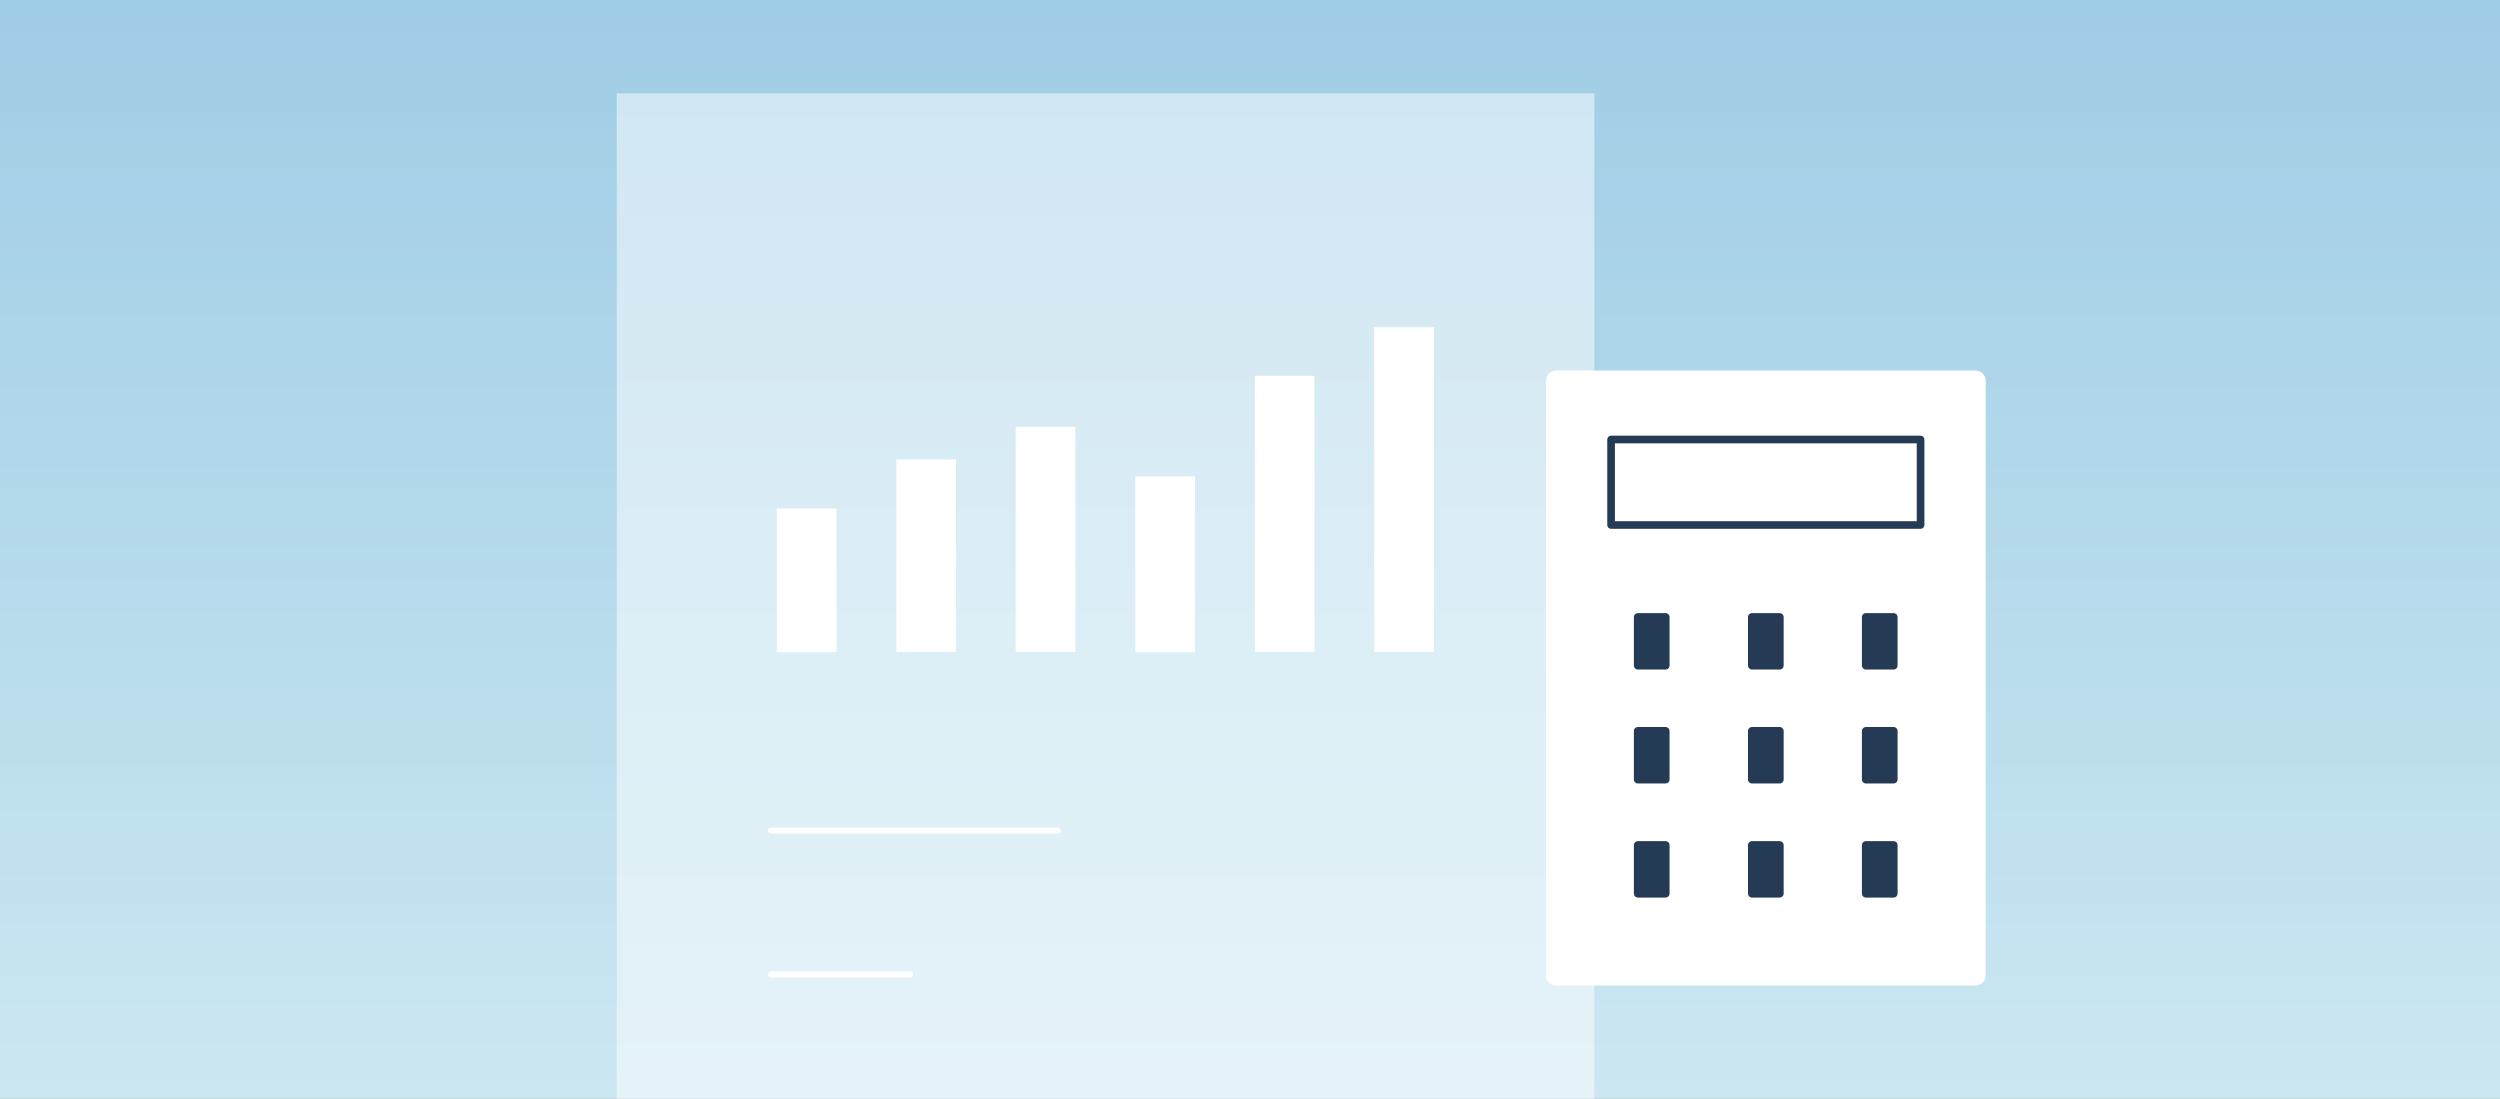 <?xml version="1.0" encoding="utf-8"?>
<!-- Generator: Adobe Illustrator 22.1.0, SVG Export Plug-In . SVG Version: 6.00 Build 0)  -->
<svg version="1.0" xmlns="http://www.w3.org/2000/svg" xmlns:xlink="http://www.w3.org/1999/xlink" x="0px" y="0px" width="1240px"
	 height="545px" viewBox="0 0 1240 545" style="enable-background:new 0 0 1240 545;" xml:space="preserve">
<rect x="0" y="0" width="1240" height="545" fill="#808080" stroke="none"/>
<style type="text/css">
	.st0{fill:url(#SVGID_1_);}
	.st1{display:none;}
	.st2{opacity:0.2;fill:#FFFFFF;enable-background:new    ;}
	.st3{display:inline;opacity:0.2;fill:#FFFFFF;enable-background:new    ;}
	.st4{display:inline;}
	.st5{opacity:0.5;fill:#FFFFFF;enable-background:new    ;}
	.st6{fill:none;stroke:#FFFFFF;stroke-width:3.003;stroke-linecap:round;stroke-linejoin:round;stroke-miterlimit:10;}
	.st7{fill:#FFFFFF;}
	.st8{fill:none;stroke:#243A55;stroke-width:3.789;stroke-linecap:round;stroke-linejoin:round;stroke-miterlimit:10;}
	.st9{fill:#243A55;}
	.st10{opacity:0.5;fill:#FFFFFF;}
</style>
<g id="Layer_1">
	<g id="Layer_1_1_">
		
			<linearGradient id="SVGID_1_" gradientUnits="userSpaceOnUse" x1="620" y1="3.047" x2="620" y2="544.458" gradientTransform="matrix(1 0 0 -1 0 545)">
			<stop  offset="3.271244e-04" style="stop-color:#BEE1EE"/>
			<stop  offset="1" style="stop-color:#87C0DF"/>
		</linearGradient>
		<rect class="st0" width="1240" height="545"/>
	</g>
	<g id="Salary_Management" class="st1">
	</g>
	<g id="Performance_Management" class="st1">
	</g>
	<g id="Bonus_Management" class="st1">
	</g>
	<g id="LTI_and_Bonus_Def" class="st1">
	</g>
	<rect x="-80.5" y="-102.2" class="st2" width="1470" height="672.8"/>
	<g id="Plan_Modeling" class="st1">
	</g>
	<g id="Analytics_and_reporting" class="st1">
		<rect x="2" class="st3" width="1238" height="542"/>
		<g class="st4">
			<g>
				<rect x="332" y="115.6" class="st5" width="412.7" height="426.4"/>
				<line class="st6" x1="397.1" y1="426.9" x2="518.2" y2="426.9"/>
				<line class="st6" x1="397.1" y1="487.5" x2="456" y2="487.5"/>
				<g>
					<rect x="399.7" y="290.8" class="st7" width="25.2" height="60.6"/>
					<rect x="450.1" y="270.2" class="st7" width="25.2" height="81.3"/>
					<rect x="500.5" y="256.3" class="st7" width="25.2" height="95.1"/>
					<rect x="551" y="277.3" class="st7" width="25.2" height="74.2"/>
					<rect x="601.4" y="234.9" class="st7" width="25.2" height="116.6"/>
					<rect x="651.8" y="214.3" class="st7" width="25.2" height="137.1"/>
				</g>
			</g>
			<g>
				<path class="st7" d="M729.3,492.2h175.6c2.8,0,5-2.3,5-5V237.6c0-2.8-2.3-5-5-5H729.3c-2.8,0-5,2.3-5,5v249.5
					C724.3,489.9,726.5,492.2,729.3,492.2z"/>
				<rect x="751.8" y="261.8" class="st8" width="130.7" height="36.1"/>
				<g>
					<path class="st9" d="M774.5,358.8h-11.1c-1.1,0-2-0.9-2-2V337c0-1.1,0.9-2,2-2h11.1c1.1,0,2,0.9,2,2v19.8
						C776.5,357.9,775.6,358.8,774.5,358.8z"/>
					<path class="st9" d="M822.6,358.8h-11.1c-1.1,0-2-0.9-2-2V337c0-1.1,0.9-2,2-2h11.1c1.1,0,2,0.9,2,2v19.8
						C824.6,357.9,823.8,358.8,822.6,358.8z"/>
					<path class="st9" d="M870.8,358.8h-11.1c-1.1,0-2-0.9-2-2V337c0-1.1,0.9-2,2-2h11.1c1.1,0,2,0.9,2,2v19.8
						C872.8,357.9,871.9,358.8,870.8,358.8z"/>
				</g>
				<g>
					<path class="st9" d="M774.5,406.9h-11.1c-1.1,0-2-0.9-2-2v-19.8c0-1.1,0.9-2,2-2h11.1c1.1,0,2,0.9,2,2v19.8
						C776.5,406.1,775.6,406.9,774.5,406.9z"/>
					<path class="st9" d="M822.6,406.9h-11.1c-1.1,0-2-0.9-2-2v-19.8c0-1.1,0.9-2,2-2h11.1c1.1,0,2,0.9,2,2v19.8
						C824.6,406.1,823.8,406.9,822.6,406.9z"/>
					<path class="st9" d="M870.8,406.9h-11.1c-1.1,0-2-0.9-2-2v-19.8c0-1.1,0.9-2,2-2h11.1c1.1,0,2,0.9,2,2v19.8
						C872.8,406.1,871.9,406.9,870.8,406.9z"/>
				</g>
				<g>
					<path class="st9" d="M774.5,455.1h-11.1c-1.1,0-2-0.9-2-2v-19.8c0-1.1,0.9-2,2-2h11.1c1.1,0,2,0.9,2,2v19.8
						C776.5,454.2,775.6,455.1,774.5,455.1z"/>
					<path class="st9" d="M822.6,455.1h-11.1c-1.1,0-2-0.9-2-2v-19.8c0-1.1,0.9-2,2-2h11.1c1.1,0,2,0.9,2,2v19.8
						C824.6,454.2,823.8,455.1,822.6,455.1z"/>
					<path class="st9" d="M870.8,455.1h-11.1c-1.1,0-2-0.9-2-2v-19.8c0-1.1,0.9-2,2-2h11.1c1.1,0,2,0.9,2,2v19.8
						C872.8,454.2,871.9,455.1,870.8,455.1z"/>
				</g>
			</g>
		</g>
	</g>
</g>
<g id="Layer_2">
	<g>
		<g>
			<rect x="305.9" y="46.3" class="st10" width="484.9" height="501"/>
			<line class="st6" x1="382.4" y1="412" x2="524.6" y2="412"/>
			<line class="st6" x1="382.4" y1="483.3" x2="451.5" y2="483.3"/>
			<g>
				<rect x="385.3" y="252.2" class="st7" width="29.6" height="71.3"/>
				<rect x="444.6" y="227.9" class="st7" width="29.6" height="95.5"/>
				<rect x="503.8" y="211.7" class="st7" width="29.6" height="111.7"/>
				<rect x="563.1" y="236.3" class="st7" width="29.6" height="87.2"/>
				<rect x="622.4" y="186.4" class="st7" width="29.6" height="137"/>
				<rect x="681.6" y="162.3" class="st7" width="29.6" height="161.1"/>
			</g>
		</g>
		<g>
			<path class="st7" d="M771.8,488.8h208.1c2.8,0,5-2.3,5-5v-295c0-2.8-2.3-5-5-5H771.8c-2.8,0-5,2.3-5,5v295
				C766.7,486.5,769,488.8,771.8,488.8z"/>
			<rect x="799.1" y="218" class="st8" width="153.5" height="42.4"/>
			<g>
				<path class="st9" d="M826.1,332.1h-13.7c-1.1,0-2-0.9-2-2v-24c0-1.1,0.9-2,2-2h13.7c1.1,0,2,0.9,2,2v24
					C828.1,331.2,827.2,332.1,826.1,332.1z"/>
				<path class="st9" d="M882.7,332.1H869c-1.1,0-2-0.9-2-2v-24c0-1.1,0.9-2,2-2h13.7c1.1,0,2,0.9,2,2v24
					C884.7,331.2,883.8,332.1,882.7,332.1z"/>
				<path class="st9" d="M939.2,332.1h-13.7c-1.1,0-2-0.9-2-2v-24c0-1.1,0.9-2,2-2h13.7c1.1,0,2,0.9,2,2v24
					C941.2,331.2,940.3,332.1,939.2,332.1z"/>
			</g>
			<g>
				<path class="st9" d="M826.1,388.6h-13.7c-1.1,0-2-0.9-2-2v-24c0-1.1,0.9-2,2-2h13.7c1.1,0,2,0.9,2,2v24
					C828.1,387.7,827.2,388.6,826.1,388.6z"/>
				<path class="st9" d="M882.7,388.6H869c-1.1,0-2-0.9-2-2v-24c0-1.1,0.9-2,2-2h13.7c1.1,0,2,0.9,2,2v24
					C884.7,387.7,883.8,388.6,882.7,388.6z"/>
				<path class="st9" d="M939.2,388.6h-13.7c-1.1,0-2-0.9-2-2v-24c0-1.1,0.9-2,2-2h13.7c1.1,0,2,0.9,2,2v24
					C941.2,387.7,940.3,388.6,939.2,388.6z"/>
			</g>
			<g>
				<path class="st9" d="M826.1,445.2h-13.7c-1.1,0-2-0.9-2-2v-24c0-1.1,0.9-2,2-2h13.7c1.1,0,2,0.9,2,2v24
					C828.1,444.3,827.2,445.2,826.1,445.2z"/>
				<path class="st9" d="M882.7,445.2H869c-1.1,0-2-0.9-2-2v-24c0-1.1,0.9-2,2-2h13.7c1.1,0,2,0.9,2,2v24
					C884.7,444.3,883.8,445.2,882.7,445.2z"/>
				<path class="st9" d="M939.2,445.2h-13.7c-1.1,0-2-0.9-2-2v-24c0-1.1,0.9-2,2-2h13.7c1.1,0,2,0.9,2,2v24
					C941.2,444.3,940.3,445.2,939.2,445.2z"/>
			</g>
		</g>
	</g>
</g>
</svg>
